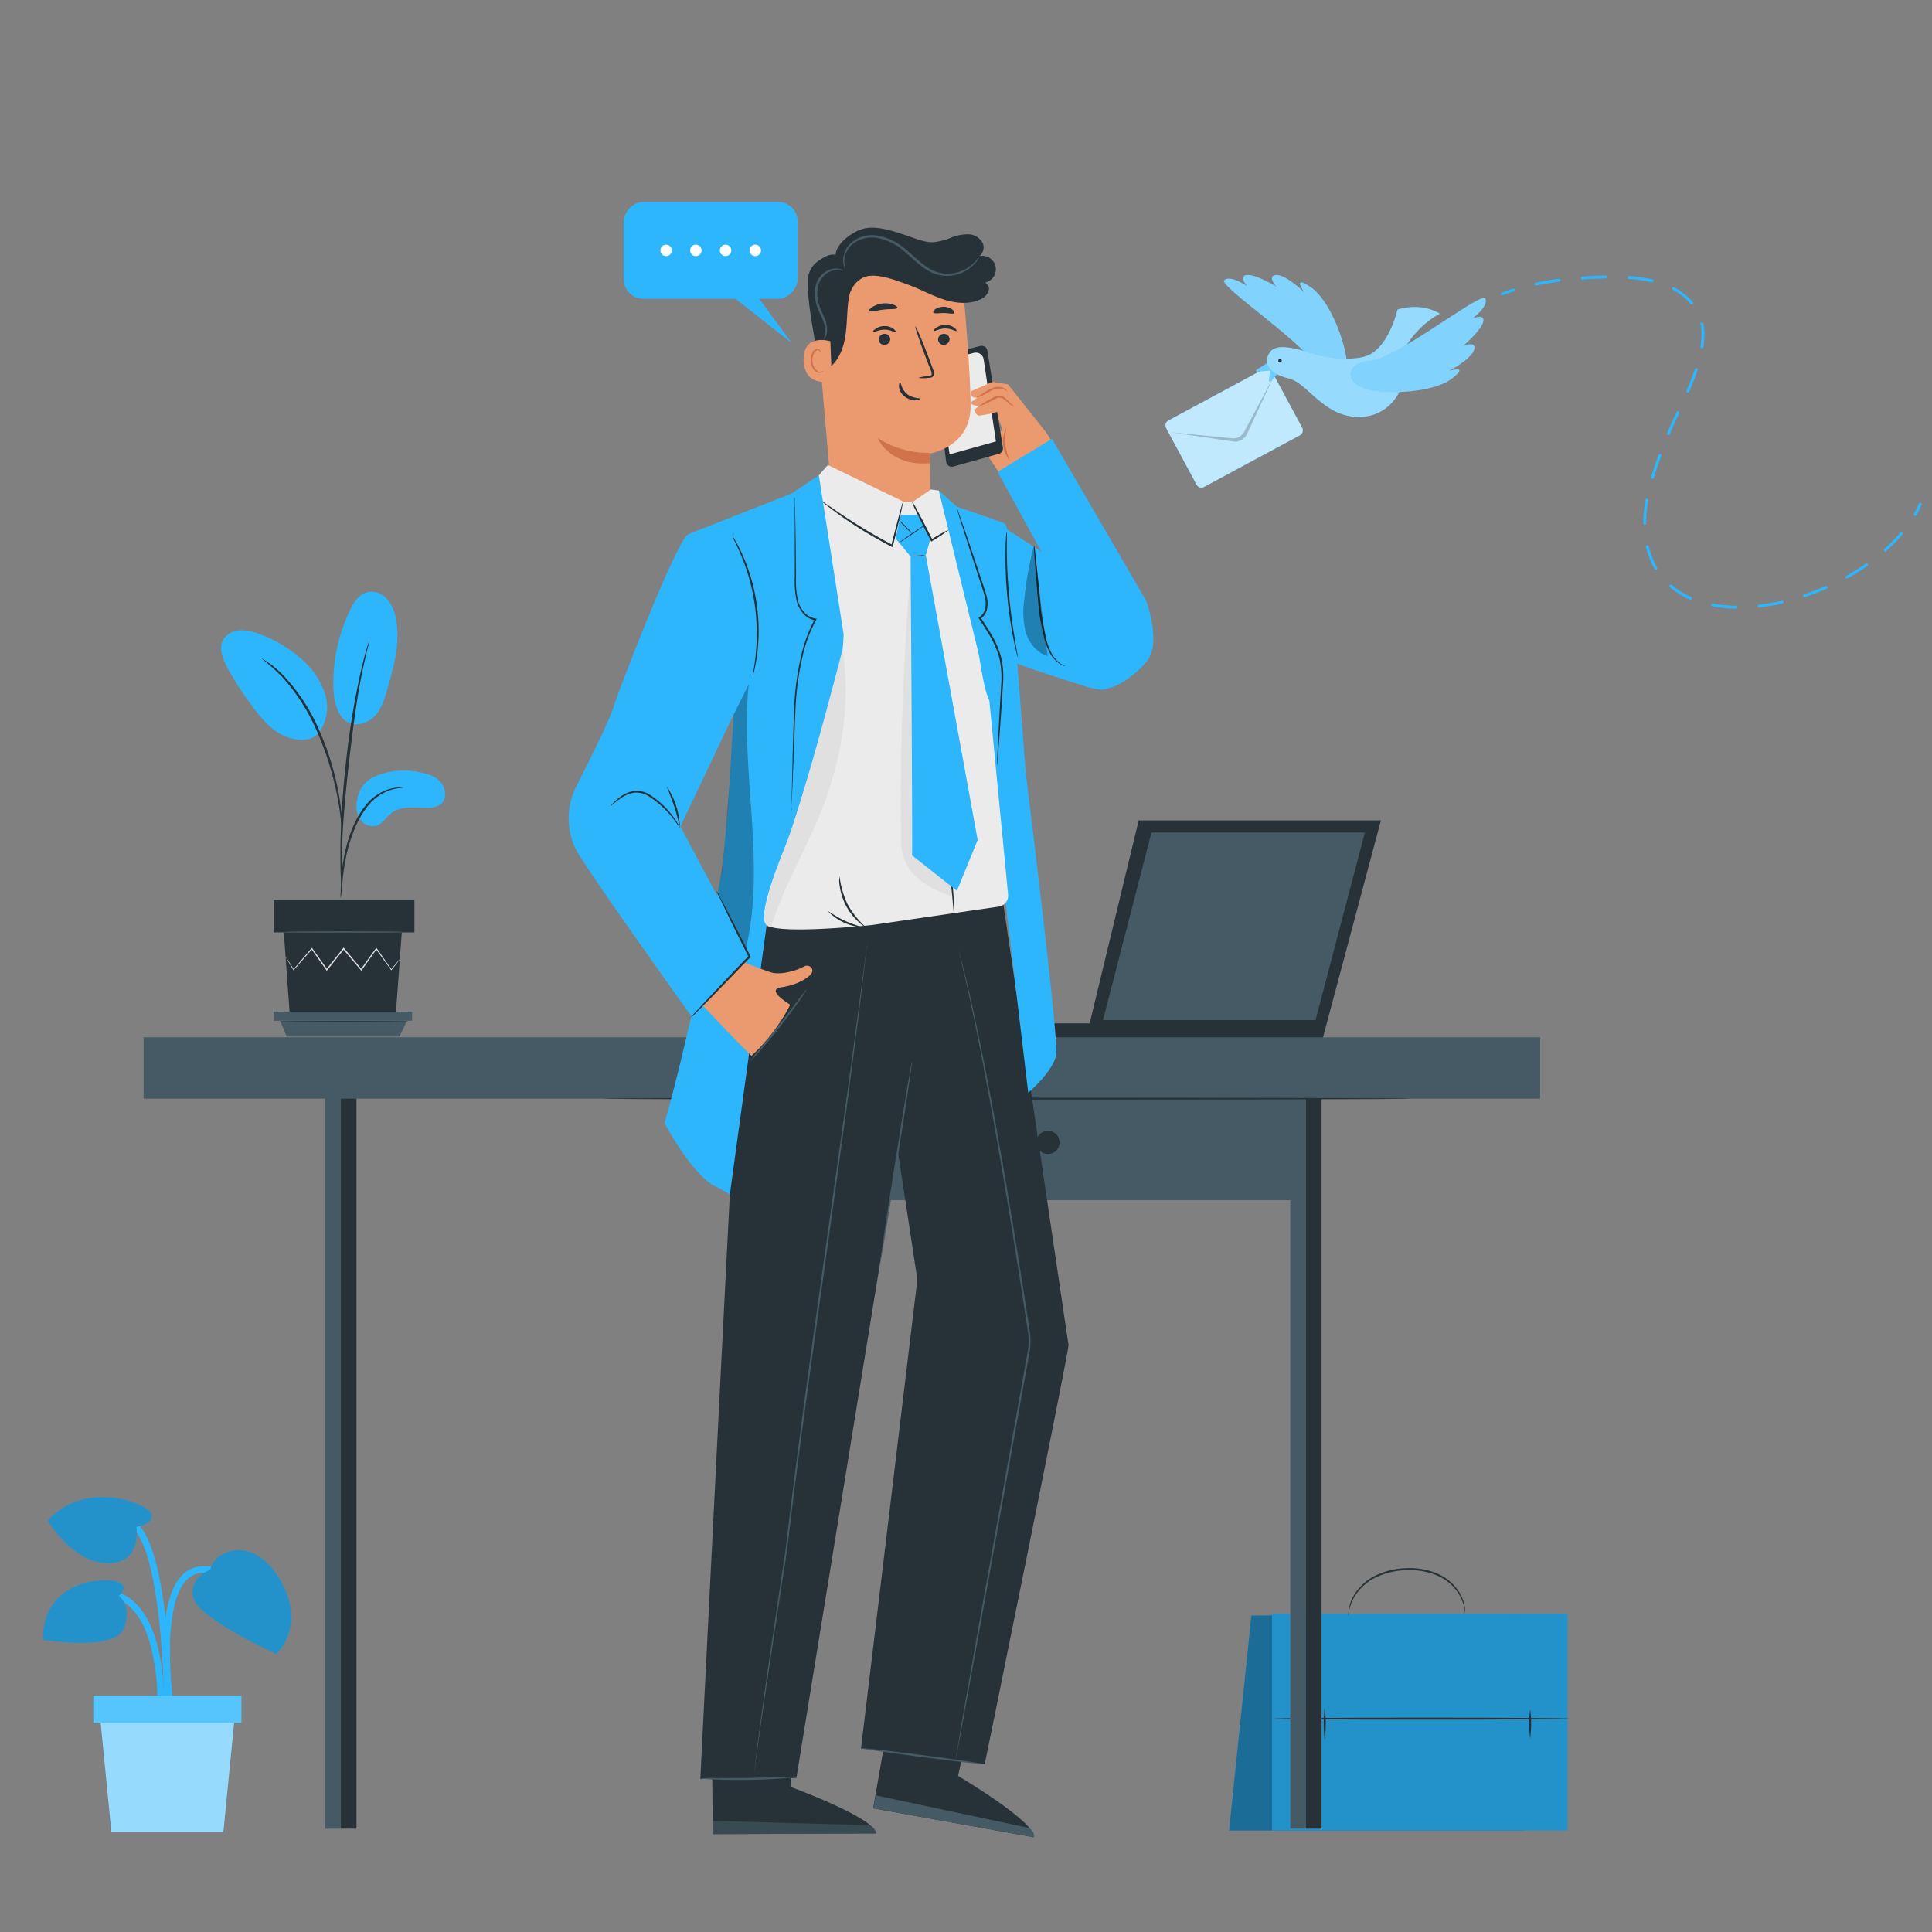 <?xml version="1.0" encoding="UTF-8" standalone="no"?>
<svg
   viewBox="0 0 500 500"
   version="1.1"
   id="svg340"
   sodipodi:docname="form.svg"
   inkscape:version="1.2.2 (b0a8486541, 2022-12-01)"
   xmlns:inkscape="http://www.inkscape.org/namespaces/inkscape"
   xmlns:sodipodi="http://sodipodi.sourceforge.net/DTD/sodipodi-0.dtd"
   xmlns="http://www.w3.org/2000/svg"
   xmlns:svg="http://www.w3.org/2000/svg">
  <rect x="0" y="0" width="500" height="500" fill="#808080" stroke="none"/>
  <defs
     id="defs344" />
  <sodipodi:namedview
     id="namedview342"
     pagecolor="#ffffff"
     bordercolor="#000000"
     borderopacity="0.25"
     inkscape:showpageshadow="2"
     inkscape:pageopacity="0.0"
     inkscape:pagecheckerboard="0"
     inkscape:deskcolor="#d1d1d1"
     showgrid="false"
     inkscape:zoom="0.95226594"
     inkscape:cx="274.0831"
     inkscape:cy="267.25728"
     inkscape:window-width="1366"
     inkscape:window-height="699"
     inkscape:window-x="0"
     inkscape:window-y="32"
     inkscape:window-maximized="1"
     inkscape:current-layer="svg340" />
  <g
     id="freepik--background-complete--inject-11"
     transform="translate(-44.687)">
    <g
       id="freepik--Plant--inject-14"
       transform="matrix(-1,0,0,1,498.415,57.008)">
      <path
         d="m 410.45,384.72 c 0.15,-1 3.65,-25.17 -3.36,-33.51 a 7.59,7.59 0 0 0 -5.82,-2.87 c -14.16,-0.33 -16.09,11 -16.11,11.15 l 1.67,0.26 c 0.06,-0.41 1.74,-10 14.4,-9.72 a 5.92,5.92 0 0 1 4.57,2.26 c 6.52,7.77 3,31.93 3,32.18 z"
         style="fill:#2db6fc"
         id="path1732" />
      <path
         d="m 411.3,383.62 1.69,-0.06 c 0,-0.22 -0.56,-22.25 10.29,-26.8 10.64,-4.45 15.43,4.71 15.62,5.1 l 1.51,-0.76 c -0.05,-0.11 -5.67,-11 -17.78,-5.89 -11.92,4.99 -11.36,27.45 -11.33,28.41 z"
         style="fill:#2db6fc"
         id="path1734" />
      <path
         d="m 411.25,385.35 c 0,-0.35 0.11,-35.19 6.9,-45.38 6.52,-9.79 17,-5.18 17.49,-5 l 0.69,-1.54 c -0.12,-0.05 -12.26,-5.41 -19.59,5.58 -7.07,10.61 -7.17,44.86 -7.17,46.32 z"
         style="fill:#2db6fc"
         id="path1736" />
      <path
         d="m 399.24,349.18 c 0,0 6.18,2.28 4.34,7.65 -1.84,5.37 -21.37,14.23 -21.37,14.23 0,0 -8.19,-7.5 -0.67,-19.7 7.52,-12.2 17.53,-6.03 17.7,-2.18 z"
         style="fill:#2db6fc"
         id="path1738" />
      <path
         d="m 418.45,338.13 c 0,0 -4.38,-0.47 -4,-3.14 0.38,-2.67 17.06,-9.55 26.91,1.57 0,0 -6.31,10.84 -15.43,11 -9.12,0.16 -7.48,-9.43 -7.48,-9.43 z"
         style="fill:#2db6fc"
         id="path1740" />
      <path
         d="m 423,356 c 0,0 -3,-2.44 0.24,-3.63 3.24,-1.19 19.3,-0.86 19.46,15 0,0 -18.67,3.11 -21,-2.94 -2.33,-6.05 1.3,-8.43 1.3,-8.43 z"
         style="fill:#2db6fc"
         id="path1742" />
      <path
         d="m 399.24,349.18 c 0,0 6.18,2.28 4.34,7.65 -1.84,5.37 -21.37,14.23 -21.37,14.23 0,0 -8.19,-7.5 -0.67,-19.7 7.52,-12.2 17.53,-6.03 17.7,-2.18 z"
         style="opacity:0.2;isolation:isolate"
         id="path1744" />
      <path
         d="m 418.45,338.13 c 0,0 -4.38,-0.47 -4,-3.14 0.38,-2.67 17.06,-9.55 26.91,1.57 0,0 -6.31,10.84 -15.43,11 -9.12,0.16 -7.48,-9.43 -7.48,-9.43 z"
         style="opacity:0.2;isolation:isolate"
         id="path1746" />
      <path
         d="m 423,356 c 0,0 -3,-2.44 0.24,-3.63 3.24,-1.19 19.3,-0.86 19.46,15 0,0 -18.67,3.11 -21,-2.94 -2.33,-6.05 1.3,-8.43 1.3,-8.43 z"
         style="opacity:0.2;isolation:isolate"
         id="path1748" />
      <polygon
         points="395.92,417.07 424.9,417.07 428.02,385.35 392.8,385.35 "
         style="fill:#2db6fc"
         id="polygon1750" />
      <polygon
         points="395.92,417.07 424.9,417.07 428.02,385.35 392.8,385.35 "
         style="opacity:0.5;isolation:isolate;fill:#ffffff"
         id="polygon1752" />
      <rect
         x="391.25"
         y="381.85"
         width="38.32"
         height="7"
         transform="rotate(180,410.41,385.345)"
         style="fill:#2db6fc"
         id="rect1754" />
      <rect
         x="391.25"
         y="381.85"
         width="38.32"
         height="7"
         transform="rotate(180,410.41,385.345)"
         style="opacity:0.2;isolation:isolate;fill:#ffffff"
         id="rect1756" />
    </g>
    <g
       id="freepik--speech-bubble--inject-14"
       transform="matrix(-1,0,0,1,593.916,-104.888)">
      <rect
         x="342.78"
         y="157.15"
         width="45.05"
         height="25.07"
         rx="5.07"
         style="fill:#2db6fc"
         id="rect1921" />
      <polygon
         points="361.3,180.32 354.85,179.36 344.33,193.66 "
         style="fill:#2db6fc"
         id="polygon1923" />
      <path
         d="m 355.24,169.68 a 1.48,1.48 0 1 1 -1.47,-1.47 1.47,1.47 0 0 1 1.47,1.47 z"
         style="fill:#ffffff"
         id="path1925" />
      <path
         d="m 362.93,169.68 a 1.48,1.48 0 1 1 -1.47,-1.47 1.47,1.47 0 0 1 1.47,1.47 z"
         style="fill:#ffffff"
         id="path1927" />
      <path
         d="m 370.62,169.68 a 1.48,1.48 0 1 1 -1.47,-1.47 1.47,1.47 0 0 1 1.47,1.47 z"
         style="fill:#ffffff"
         id="path1929" />
      <path
         d="m 378.31,169.68 a 1.48,1.48 0 1 1 -1.47,-1.47 1.47,1.47 0 0 1 1.47,1.47 z"
         style="fill:#ffffff"
         id="path1931" />
    </g>
  </g>
  <g
     id="freepik--Briefcase--inject-11"
     transform="translate(200)">
    <polygon
       points="194.53,473.75 118.07,473.75 123.85,418.09 194.53,417.63 "
       style="fill:#2db6fc"
       id="polygon124" />
    <g
       style="opacity:0.4"
       id="g128">
      <polygon
         points="194.53,473.75 118.07,473.75 123.85,418.09 194.53,417.63 "
         id="polygon126" />
    </g>
    <rect
       x="129.22"
       y="417.63"
       width="76.46"
       height="56.11"
       style="fill:#2db6fc"
       id="rect130" />
    <g
       style="opacity:0.2"
       id="g134">
      <rect
         x="129.22"
         y="417.63"
         width="76.46"
         height="56.11"
         id="rect132" />
    </g>
    <path
       d="m 206.32,444.8 c 0,0.14 -17.2,0.26 -38.41,0.26 -21.21,0 -38.43,-0.12 -38.43,-0.26 0,-0.14 17.2,-0.27 38.43,-0.27 21.23,0 38.41,0.12 38.41,0.27 z"
       style="fill:#263238"
       id="path136" />
    <path
       d="m 142.84,450.2 a 34.13,34.13 0 0 1 0,-8.41 34.13,34.13 0 0 1 0,8.41 z"
       style="fill:#263238"
       id="path138" />
    <path
       d="m 196,449.9 a 27.25,27.25 0 0 1 0,-7.51 27.25,27.25 0 0 1 0,7.51 z"
       style="fill:#263238"
       id="path140" />
    <path
       d="m 179.16,417.92 c 0,0 0,-0.61 -0.18,-1.66 a 10.68,10.68 0 0 0 -1.7,-4.15 12.15,12.15 0 0 0 -5.05,-4.24 18,18 0 0 0 -8,-1.51 19.48,19.48 0 0 0 -8,1.79 13.28,13.28 0 0 0 -5.11,4.21 11.5,11.5 0 0 0 -1.87,4.08 c -0.24,1.05 -0.25,1.65 -0.3,1.65 a 2.12,2.12 0 0 1 0,-0.44 6.8,6.8 0 0 1 0.12,-1.25 10.89,10.89 0 0 1 1.77,-4.25 13.3,13.3 0 0 1 5.2,-4.43 19.5,19.5 0 0 1 8.15,-1.88 18.05,18.05 0 0 1 8.21,1.6 12.35,12.35 0 0 1 5.15,4.47 10.1,10.1 0 0 1 1.59,4.32 7.11,7.11 0 0 1 0,1.25 1.29,1.29 0 0 1 0.02,0.44 z"
       style="fill:#263238"
       id="path142" />
  </g>
  <g
     id="freepik--Plant--inject-11"
     transform="translate(-54)">
    <path
       d="m 150.48,201.2 a 18.85,18.85 0 0 1 11.72,-1.42 c 2.13,0.35 4.35,1 5.79,2.58 1.44,1.58 1.72,4.41 0.06,5.78 a 5.56,5.56 0 0 1 -3.65,0.93 c -3.1,0 -6.53,-0.58 -9,1.28 -1.41,1.06 -2.35,2.83 -4,3.35 a 4,4 0 0 1 -4.39,-1.95 6.78,6.78 0 0 1 -0.5,-5 7.69,7.69 0 0 1 3.97,-5.55 z"
       style="fill:#2db6fc"
       id="path145" />
    <path
       d="m 142.32,185.43 c 2.18,3.12 6.41,2.09 8.38,0.19 1.97,-1.9 2.79,-4.66 3.55,-7.28 1.72,-6 3.46,-12.3 2.18,-18.41 a 10.25,10.25 0 0 0 -2.35,-5 5.34,5.34 0 0 0 -5.06,-1.68 c -2.14,0.56 -3.47,2.65 -4.43,4.65 a 43.83,43.83 0 0 0 -4.33,18.83 c 0,3 0.34,6.21 2.06,8.71"
       style="fill:#2db6fc"
       id="path147" />
    <path
       d="m 136.33,189.9 a 11.29,11.29 0 0 0 1.76,-10.42 20.06,20.06 0 0 0 -6.17,-9 33.1,33.1 0 0 0 -11.06,-6.48 11.67,11.67 0 0 0 -5,-0.85 5.2,5.2 0 0 0 -4.17,2.53 c -1.17,2.22 0,4.91 1.15,7.1 a 84.34,84.34 0 0 0 7.27,11.06 c 2.17,2.81 4.67,5.58 8,6.84 3.33,1.26 6.77,1.12 8.53,-1.18"
       style="fill:#2db6fc"
       id="path149" />
    <path
       d="m 142.17,232.4 a 7.67,7.67 0 0 0 0.2,-1.42 c 0.1,-1 0.22,-2.32 0.37,-3.86 a 56.57,56.57 0 0 1 0.87,-5.66 42.81,42.81 0 0 1 2.06,-6.68 24.53,24.53 0 0 1 3.41,-6.05 12.76,12.76 0 0 1 4.32,-3.59 12.1,12.1 0 0 1 3.6,-1.14 6.85,6.85 0 0 0 1.41,-0.2 6.7,6.7 0 0 0 -1.44,0 11.28,11.28 0 0 0 -3.78,1 12.75,12.75 0 0 0 -4.56,3.62 23.88,23.88 0 0 0 -3.53,6.17 41.08,41.08 0 0 0 -2,6.79 47.82,47.82 0 0 0 -0.75,5.74 c -0.12,1.64 -0.17,3 -0.19,3.88 a 6.63,6.63 0 0 0 0.01,1.4 z"
       style="fill:#263238"
       id="path151" />
    <path
       d="m 142.43,229.43 a 2.44,2.44 0 0 0 0,-0.66 v -1.88 c 0,-1.62 0,-4 0.08,-6.89 0.14,-5.83 0.65,-12.09 1.61,-20.93 0.92,-8.3 2.15,-18 3.45,-24.26 0.28,-1.43 0.56,-2.71 0.82,-3.84 0.26,-1.13 0.47,-2.1 0.68,-2.89 0.21,-0.79 0.32,-1.34 0.44,-1.82 a 2.79,2.79 0 0 0 0.11,-0.65 2.59,2.59 0 0 0 -0.23,0.62 l -0.54,1.79 c -0.24,0.78 -0.49,1.75 -0.77,2.88 -0.28,1.13 -0.61,2.4 -0.91,3.83 a 211.71,211.71 0 0 0 -3.63,22.51 c -1,8.85 -1.4,16.91 -1.44,22.75 0,2.92 0,5.28 0.1,6.91 0,0.76 0.08,1.38 0.11,1.88 a 3.51,3.51 0 0 0 0.12,0.65 z"
       style="fill:#263238"
       id="path153" />
    <path
       d="m 142.47,213.88 a 11.78,11.78 0 0 0 0,-2 c -0.07,-1.26 -0.25,-3.08 -0.6,-5.31 a 69.72,69.72 0 0 0 -1.73,-7.74 63.24,63.24 0 0 0 -3.24,-9.16 48.67,48.67 0 0 0 -9.5,-14.8 22.84,22.84 0 0 0 -2.24,-2.08 c -0.34,-0.29 -0.64,-0.58 -1,-0.81 l -0.87,-0.6 a 11.49,11.49 0 0 0 -1.65,-1 56.68,56.68 0 0 1 5.41,4.82 51.41,51.41 0 0 1 9.27,14.75 72.31,72.31 0 0 1 3.25,9.08 76.7,76.7 0 0 1 1.84,7.66 c 0.41,2.21 0.64,4 0.78,5.26 a 13.26,13.26 0 0 0 0.28,1.93 z"
       style="fill:#263238"
       id="path155" />
    <polygon
       points="157.98,241.31 127.45,241.31 129,262.65 156.42,262.65 "
       style="fill:#263238"
       id="polygon157" />
    <rect
       x="124.8"
       y="232.89"
       width="36.45"
       height="8.41"
       style="fill:#263238"
       id="rect159" />
    <polygon
       points="126.51,264.16 160.65,264.16 160.65,261.83 124.8,261.83 124.8,264.16 "
       style="fill:#455a64"
       id="polygon161" />
    <polygon
       points="157.38,268.27 128.19,268.27 126.51,264.16 159.34,264.16 "
       style="fill:#455a64"
       id="polygon163" />
    <path
       d="m 157.47,248.28 c 0,0 0,0.07 -0.13,0.2 l -0.41,0.54 -1.59,2 -0.08,0.1 -0.06,-0.1 -3.93,-5.43 h 0.23 l -3.87,5.47 -0.12,0.18 -0.13,-0.17 c -1.43,-1.69 -3,-3.53 -4.58,-5.45 h 0.26 l -0.25,0.32 -4.1,5.13 -0.14,0.17 -0.12,-0.18 -3.87,-5.46 h 0.23 l -4.76,5.42 -0.09,0.1 -0.06,-0.11 -1.49,-2.51 -0.38,-0.66 a 1,1 0 0 1 -0.12,-0.24 1.37,1.37 0 0 1 0.16,0.21 l 0.42,0.64 1.57,2.46 h -0.15 l 4.68,-5.49 0.12,-0.14 0.11,0.15 c 1.18,1.65 2.49,3.49 3.9,5.44 h -0.27 l 4.09,-5.15 0.25,-0.31 0.13,-0.17 0.14,0.16 c 1.6,1.92 3.14,3.77 4.57,5.47 h -0.26 l 3.9,-5.45 0.12,-0.16 0.11,0.16 3.84,5.49 h -0.14 c 0.7,-0.83 1.26,-1.5 1.66,-2 l 0.45,-0.51 a 0.84,0.84 0 0 1 0.16,-0.12 z"
       style="fill:#e0e0e0"
       id="path165" />
    <path
       d="m 158.36,241.17 c 0,0.09 -6.87,0.17 -15.34,0.17 -8.47,0 -15.35,-0.08 -15.35,-0.17 0,-0.09 6.87,-0.17 15.33,-0.17 8.46,0 15.36,0.07 15.36,0.17 z"
       style="fill:#455a64"
       id="path167" />
    <path
       d="m 159.75,264.39 c 0,0.1 -7.47,0.17 -16.68,0.17 -9.21,0 -16.67,-0.07 -16.67,-0.17 0,-0.1 7.46,-0.17 16.67,-0.17 9.21,0 16.68,0.08 16.68,0.17 z"
       style="fill:#263238"
       id="path169" />
  </g>
  <g
     id="freepik--Desk--inject-11"
     transform="translate(-52)">
    <rect
       x="301.6"
       y="264.84"
       width="80.28"
       height="3.9"
       transform="rotate(180,341.74,266.79)"
       style="fill:#263238"
       id="rect172" />
    <polygon
       points="346.69,212.32 333.06,268.74 394.32,268.74 409.38,212.32 "
       style="fill:#263238"
       id="polygon174" />
    <polygon
       points="405.85,214.93 349.56,214.93 336.82,264.47 392.81,264.47 "
       style="fill:#455a64"
       id="polygon176" />
    <path
       d="m 393.2,265 h -57 l 13,-50.55 h 57.32 z m -55.74,-1 h 55 l 12.77,-48.55 H 350 Z"
       style="fill:#263238"
       id="path178" />
    <rect
       x="136.15"
       y="279.7"
       width="4.05"
       height="193.56"
       style="fill:#455a64"
       id="rect180" />
    <rect
       x="140.21"
       y="280.25"
       width="4.05"
       height="193"
       style="fill:#263238"
       id="rect182" />
    <rect
       x="385.92"
       y="279.7"
       width="4.05"
       height="193.56"
       style="fill:#455a64"
       id="rect184" />
    <rect
       x="389.97"
       y="280.25"
       width="4.05"
       height="193"
       style="fill:#263238"
       id="rect186" />
    <rect
       x="89.16"
       y="268.45"
       width="361.43"
       height="15.88"
       style="fill:#455a64"
       id="rect188" />
    <rect
       x="252.38"
       y="284.33"
       width="135.57"
       height="26.28"
       style="fill:#455a64"
       id="rect190" />
    <path
       d="m 326.21,295.65 a 3,3 0 1 1 -3,-3 3,3 0 0 1 3,3 z"
       style="fill:#263238"
       id="path192" />
    <path
       d="m 417.48,284.33 c 0,0.14 -47,0.26 -104.9,0.26 -57.9,0 -104.9,-0.12 -104.9,-0.26 0,-0.14 47,-0.26 104.9,-0.26 57.9,0 104.9,0.12 104.9,0.26 z"
       style="fill:#263238"
       id="path194" />
  </g>
  <g
     id="freepik--Character--inject-11"
     transform="translate(-39.354,0.744)">
    <path
       d="m 292.38,97.52 c 0.54,0 7.85,1.22 7.85,1.22 l 9.89,12.46 1.49,2.36 -13.34,8.53 -5.89,-8.72 -5,-3.25 a 5.09,5.09 0 0 1 5.28,-0.55 15.62,15.62 0 0 0 6.23,1.22 l -1.76,-5 -5.42,-1.08 z"
       style="fill:#eb996e"
       id="path197" />
    <path
       d="m 293,88.8 a 1.53,1.53 0 0 1 1.9,1.25 c 0.81,5.11 3.26,20.49 4,25 a 1.46,1.46 0 0 1 -1.06,1.66 L 286.07,120 a 1.46,1.46 0 0 1 -1.85,-1.23 L 281,93.24 a 1.54,1.54 0 0 1 1.15,-1.69 z"
       style="fill:#263238"
       id="path199" />
    <path
       d="m 285.1,116.85 12,-3.35 -3.18,-21.24 a 2.05,2.05 0 0 0 -2.56,-1.68 l -9.61,2.55 z"
       style="fill:#ebebeb"
       id="path201" />
    <path
       d="m 296.85,101.31 -5.39,4 c 0,0 0.45,1.42 1.27,1.52 a 33,33 0 0 0 5.16,-1.1 z"
       style="fill:#eb996e"
       id="path203" />
    <path
       d="m 296.2,98.08 -5.65,2.48 c 0,0 -0.36,1.84 1.75,1.58 l -1.89,1.36 c 0,0 0.47,0.82 2.83,0.92 2.36,0.1 4.65,-3.18 4.65,-3.18 z"
       style="fill:#eb996e"
       id="path205" />
    <path
       d="m 301.81,104.37 c 0,0.07 -0.69,-0.06 -1.44,-0.76 a 15.51,15.51 0 0 0 -1.3,-1.09 1.84,1.84 0 0 0 -1.79,-0.22 33.8,33.8 0 0 1 -4.9,2.32 24.45,24.45 0 0 1 4.72,-2.81 2.27,2.27 0 0 1 1.21,-0.14 2.77,2.77 0 0 1 1,0.46 8.47,8.47 0 0 1 1.28,1.22 11.43,11.43 0 0 0 1.22,1.02 z"
       style="fill:#d1734a"
       id="path207" />
    <path
       d="m 300.7,118.45 a 7.72,7.72 0 0 1 -0.9,-8.49 18.32,18.32 0 0 0 -0.31,4.32 18.16,18.16 0 0 0 1.21,4.17 z"
       style="fill:#d1734a"
       id="path209" />
    <path
       d="m 300,100.57 c -0.07,0.06 -0.37,-0.37 -1.09,-0.6 a 3.83,3.83 0 0 0 -2.87,0.33 c -1.06,0.51 -2,1.16 -2.75,1.47 -0.75,0.31 -1.28,0.38 -1.29,0.32 -0.01,-0.06 0.44,-0.24 1.12,-0.65 0.68,-0.41 1.56,-1.07 2.71,-1.61 a 4.53,4.53 0 0 1 1.74,-0.47 3.14,3.14 0 0 1 1.47,0.27 c 0.75,0.37 0.96,0.92 0.96,0.94 z"
       style="fill:#d1734a"
       id="path211" />
    <path
       d="m 299.53,136 29.39,18.87 -7.79,22.28 c 0,0 -20.11,-6.21 -19.74,-6.86 0.37,-0.65 -1.86,-34.29 -1.86,-34.29 z"
       style="fill:#2db6fc"
       id="path213" />
    <path
       d="m 291.93,437.58 -4.63,21.29 c 0,0 20.09,11.85 19.62,15.86 l -41.6,-7.48 5.84,-33.47 z"
       style="fill:#263238"
       id="path215" />
    <path
       d="m 265.32,467.25 0.72,-3.35 39.62,8.43 c 0,0 1.7,1.14 1.26,2.4 z"
       style="fill:#455a64"
       id="path217" />
    <path
       d="m 244.61,439.92 -0.69,21.77 c 0,0 21.91,8 22.17,12.05 l -42.27,0.19 -0.32,-34 z"
       style="fill:#263238"
       id="path219" />
    <g
       style="opacity:0.6"
       id="g223">
      <path
         d="m 223.82,473.93 0.1,-3.43 40.49,1.11 c 0,0 1.89,0.81 1.68,2.13 z"
         style="fill:#455a64"
         id="path221" />
    </g>
    <path
       d="m 250.74,82.86 4.31,50 25,-2 c 0.15,-2.92 -0.06,-14.22 -0.06,-14.22 0,0 10.41,-1.62 10.54,-12 0.06,-5.06 -0.66,-15.5 -1.42,-24.91 A 19.26,19.26 0 0 0 268.81,62 v 0 a 19.26,19.26 0 0 0 -18.07,20.86 z"
       style="fill:#eb996e"
       id="path225" />
    <path
       d="m 280,116.45 a 24.24,24.24 0 0 1 -13.57,-3.86 c 0,0 3.21,7.49 13.59,6.55 z"
       style="fill:#d1734a"
       id="path227" />
    <path
       d="m 285.1,87 a 1.49,1.49 0 0 1 -1.44,1.5 1.42,1.42 0 0 1 -1.53,-1.34 1.49,1.49 0 0 1 1.43,-1.5 1.43,1.43 0 0 1 1.54,1.34 z"
       style="fill:#263238"
       id="path229" />
    <path
       d="m 286.9,84.9 c -0.18,0.2 -1.31,-0.64 -2.91,-0.63 -1.6,0.01 -2.77,0.8 -2.94,0.61 -0.17,-0.19 0.1,-0.44 0.61,-0.81 a 4.13,4.13 0 0 1 2.36,-0.73 3.92,3.92 0 0 1 2.32,0.75 c 0.49,0.37 0.66,0.73 0.56,0.81 z"
       style="fill:#263238"
       id="path231" />
    <path
       d="m 269.74,87 a 1.48,1.48 0 0 1 -1.43,1.5 1.43,1.43 0 0 1 -1.54,-1.34 1.5,1.5 0 0 1 1.44,-1.5 1.43,1.43 0 0 1 1.53,1.34 z"
       style="fill:#263238"
       id="path233" />
    <path
       d="m 271.18,85.2 c -0.18,0.19 -1.31,-0.64 -2.91,-0.63 -1.6,0.01 -2.77,0.8 -2.94,0.6 -0.17,-0.2 0.1,-0.43 0.61,-0.8 a 4,4 0 0 1 2.36,-0.73 3.87,3.87 0 0 1 2.32,0.75 c 0.49,0.37 0.65,0.72 0.56,0.81 z"
       style="fill:#263238"
       id="path235" />
    <path
       d="m 277,97.06 a 10.71,10.71 0 0 1 2.6,-0.47 c 0.4,0 0.79,-0.12 0.86,-0.4 a 2.12,2.12 0 0 0 -0.27,-1.21 c -0.39,-1 -0.79,-2 -1.21,-3.11 -1.68,-4.43 -2.89,-8.07 -2.71,-8.13 0.18,-0.06 1.68,3.47 3.36,7.89 0.4,1.1 0.79,2.14 1.15,3.13 a 2.4,2.4 0 0 1 0.22,1.61 1,1 0 0 1 -0.68,0.59 2.67,2.67 0 0 1 -0.69,0.1 10.13,10.13 0 0 1 -2.63,0 z"
       style="fill:#263238"
       id="path237" />
    <path
       d="m 272.28,98.17 c 0.26,0 0.26,1.72 1.75,3 1.49,1.28 3.33,1 3.35,1.29 0.02,0.29 -0.41,0.33 -1.2,0.35 a 4.32,4.32 0 0 1 -2.79,-1 3.74,3.74 0 0 1 -1.39,-2.5 c 0,-0.72 0.16,-1.15 0.28,-1.14 z"
       style="fill:#263238"
       id="path239" />
    <path
       d="m 271.6,78.93 c -0.16,0.44 -1.76,0.23 -3.64,0.46 -1.88,0.23 -3.39,0.74 -3.64,0.35 -0.11,-0.19 0.15,-0.6 0.77,-1 a 6.31,6.31 0 0 1 5.54,-0.61 c 0.69,0.25 1.03,0.6 0.97,0.8 z"
       style="fill:#263238"
       id="path241" />
    <path
       d="m 286.32,80.27 c -0.28,0.37 -1.39,0 -2.71,0 -1.32,0 -2.45,0.25 -2.71,-0.13 -0.11,-0.19 0.07,-0.55 0.56,-0.9 a 3.93,3.93 0 0 1 4.36,0.14 c 0.47,0.34 0.62,0.72 0.5,0.89 z"
       style="fill:#263238"
       id="path243" />
    <path
       d="m 262,71.45 h -0.06 a 8.19,8.19 0 0 0 -3,5.3 v 0.21 c -0.41,3 -0.33,6 -0.77,9 -0.44,3 -1.46,6 -3.66,8 -0.9,0.84 -2.49,1.42 -3.23,0.44 a 2.46,2.46 0 0 1 -0.37,-1.36 c -0.56,-7.17 -2.52,-13.53 -2.5,-21 A 6.3,6.3 0 0 1 251,66.88 c 1.57,-1.12 3.48,-2.29 5.23,-1.46 1.75,0.83 4,4.09 5.35,5.47"
       style="fill:#263238"
       id="path245" />
    <path
       d="m 254.25,87.57 c -0.18,-0.08 -7.15,-2.12 -6.93,5 0.22,7.12 7.33,5.42 7.33,5.22 0,-0.2 -0.4,-10.22 -0.4,-10.22 z"
       style="fill:#eb996e"
       id="path247" />
    <path
       d="m 252.39,95.16 c 0,0 -0.12,0.09 -0.32,0.19 a 1.24,1.24 0 0 1 -0.93,0.05 3.07,3.07 0 0 1 -1.51,-2.7 4.14,4.14 0 0 1 0.29,-1.79 1.44,1.44 0 0 1 0.9,-1 0.65,0.65 0 0 1 0.75,0.31 c 0.1,0.2 0.06,0.34 0.1,0.35 0.04,0.01 0.14,-0.12 0.08,-0.41 a 0.79,0.79 0 0 0 -0.3,-0.44 1,1 0 0 0 -0.69,-0.16 1.78,1.78 0 0 0 -1.26,1.15 4.17,4.17 0 0 0 -0.36,2 c 0.09,1.44 0.87,2.75 1.9,3 a 1.33,1.33 0 0 0 1.13,-0.23 c 0.22,-0.15 0.25,-0.31 0.22,-0.32 z"
       style="fill:#d1734a"
       id="path249" />
    <path
       d="m 256,66.52 c -1.75,-2.85 3.05,-6.94 6.56,-8 3.51,-1.06 8.14,0.6 11.63,1.76 2.21,0.73 4.4,1.75 6.73,1.66 a 16.27,16.27 0 0 0 4.51,-1.15 11.4,11.4 0 0 1 4.55,-0.9 4.28,4.28 0 0 1 3.74,2.37 c 0.59,1.44 -0.25,3.42 -1.8,3.63 a 3.49,3.49 0 1 1 0.94,6.48 c 1,-0.77 2.56,0.5 2.43,1.76 a 3.67,3.67 0 0 1 -2.43,2.7 c -3,1.3 -6.43,0.88 -9.5,-0.15 -3.07,-1.03 -5.92,-2.64 -9,-3.75 -3.08,-1.11 -8.15,-3.11 -11.2,-2 -2.25,0.8 -3.82,3.51 -5.09,2.91 a 4.34,4.34 0 0 1 -2.25,-3.2 12.53,12.53 0 0 1 0.14,-4"
       style="fill:#263238"
       id="path251" />
    <path
       d="m 292.77,65.66 c -0.06,0 -0.36,0.52 -1.13,1.35 a 9.75,9.75 0 0 1 -3.95,2.55 9.05,9.05 0 0 1 -6.79,-0.27 C 278.48,68.2 276.41,66 274,64 a 14.76,14.76 0 0 0 -8,-3.84 8.19,8.19 0 0 0 -6.8,2.35 6.19,6.19 0 0 0 -1.62,4.6 4.65,4.65 0 0 0 0.31,1.31 c 0.13,0.28 0.21,0.42 0.23,0.41 a 11.23,11.23 0 0 1 -0.27,-1.73 6.15,6.15 0 0 1 1.71,-4.25 7.81,7.81 0 0 1 6.44,-2.06 14.39,14.39 0 0 1 7.6,3.73 c 2.34,2 4.48,4.23 7.07,5.36 a 9.66,9.66 0 0 0 11.21,-2.69 6.34,6.34 0 0 0 0.74,-1.1 c 0.11,-0.27 0.17,-0.42 0.15,-0.43 z"
       style="fill:#455a64"
       id="path253" />
    <path
       d="m 252.43,87.26 c 0,0 0.31,-0.2 0.58,-0.76 a 4.89,4.89 0 0 0 0.36,-2.58 c -0.16,-2.29 -2.19,-4.75 -2.45,-7.92 a 7.16,7.16 0 0 1 0.79,-4.25 5.46,5.46 0 0 1 2.64,-2.28 4.65,4.65 0 0 1 2.38,-0.33 c 0.57,0.1 0.88,0.23 0.91,0.17 a 1.75,1.75 0 0 0 -0.85,-0.43 4.41,4.41 0 0 0 -2.61,0.12 5.78,5.78 0 0 0 -3,2.42 7.6,7.6 0 0 0 -0.93,4.65 13.15,13.15 0 0 0 1.37,4.48 13.54,13.54 0 0 1 1.25,3.45 5.39,5.39 0 0 1 -0.44,3.26 z"
       style="fill:#455a64"
       id="path255" />
    <path
       d="m 294.2,455.84 c 0,0 21.67,-106.3 21.69,-108.42 L 277.18,327 l -15,124.75 z"
       style="fill:#263238"
       id="path257" />
    <path
       d="m 245.46,459.4 29.93,-184.23 v -39.74 l -43.34,3.1 c -0.52,1.55 -11.45,221.11 -11.45,221.11 l 4.22,-0.24 h 20.64"
       style="fill:#263238"
       id="path259" />
    <polygon
       points="262.49,236.36 298.92,232.62 315.89,347.42 277.95,338.22 "
       style="fill:#263238"
       id="polygon261" />
    <line
       x1="307.39"
       y1="278.43"
       x2="305.46"
       y2="262.8"
       style="fill:#2db6fc"
       id="line263" />
    <path
       d="m 305.46,282.07 c 0,0 6.6,-5.67 7.25,-9.94 0.65,-4.27 -7.91,-73 -7.91,-73 l -4.37,-56.82 c 0,1 0.12,-7.16 -1.2,-7.65 -4,-1.51 -12.22,-4.25 -12.22,-4.25 l -4.7,-4.22 c 0,0 8.44,36.08 10.08,45.94 z"
       style="fill:#2db6fc"
       id="path265" />
    <path
       d="m 251.27,122.27 -7.1,4.73 -26.63,10.47 11.83,44.61 -1.59,25.92 -1.51,16.45 c 0,0 -7.93,40.73 -14.93,65.48 0,0 7.81,14.8 14.23,16.86 l 2.67,1.59 9.52,-69.71 8.17,-11 c 0.79,-1.06 1.52,-2.15 2.21,-3.27 2,-3.27 6.58,-10.7 10.23,-16.43 4.82,-7.57 11,-24.77 9.17,-32.11 -1.83,-7.34 -16.27,-53.59 -16.27,-53.59 z"
       style="fill:#2db6fc"
       id="path267" />
    <path
       d="m 233.18,276.06 a 61,61 0 0 0 15.24,-18.32"
       style="fill:#263238"
       id="path269" />
    <path
       d="m 251.27,122.27 6.41,41.13 a 59.48,59.48 0 0 1 -2.59,15.5 l -11.44,37 c 0,0 -9,20.17 -5.89,22.75 3.11,2.58 27.3,0 27.3,0 l 32.74,-4.75 a 2.88,2.88 0 0 0 2.45,-3.12 l -4.86,-50.22 c -1.64,-3.47 -2.31,-10.57 -3,-13.09 l -10.08,-41.27 -2.06,-0.27 -4.48,3.07 -2.36,0.19 -19.81,-9.59 z"
       style="fill:#ebebeb"
       id="path271" />
    <path
       d="m 245.3,210.53 c 5.29,-16.49 12.14,-43.3 12.14,-43.3 2.13,14 -0.2,28.35 -5.41,41.55 -4.26,10.76 -9.41,18.9 -12.95,29.93 l -0.11,0.45 c 0,0 -2,0.11 -1.86,-2.84 0.14,-2.95 3,-11.73 4.91,-16.59 1.91,-4.86 3.28,-9.2 3.28,-9.2 z"
       style="fill:#e0e0e0"
       id="path273" />
    <polygon
       points="275.02,143.29 278.94,142.9 280.22,138.53 279.17,136.09 276.91,132.49 272.46,132.49 271.13,138.58 "
       style="fill:#2db6fc"
       id="polygon275" />
    <path
       d="m 302.86,168.05 c 1.4,0.28 16.86,10.68 22.48,9.56 5.62,-1.12 10.17,-6.42 10.77,-7.13 3.19,-3.78 1.19,-11.63 0.27,-14.59 a 10,10 0 0 0 -0.91,-2.07 l -23.87,-41 -14.07,8.55 14.6,26.63 z"
       style="fill:#2db6fc"
       id="path277" />
    <path
       d="m 187.73,217.62 a 18.32,18.32 0 0 1 0.86,-15 c 3.24,-6.41 8.38,-16.76 9.46,-20.16 1.6,-5.05 16.56,-43.8 19.49,-45 l 13,43.89 -15.1,31.8 17.7,33.35 -14.75,15.9 c 0,0 -27.91,-38.92 -30.21,-43.73 q -0.24,-0.52 -0.45,-1.05 z"
       style="fill:#2db6fc"
       id="path279" />
    <path
       d="m 233.84,272.52 a 49.57,49.57 0 0 0 7.39,-8.72 0.32,0.32 0 0 1 0,-0.27 0.42,0.42 0 0 1 0.3,-0.18 42.69,42.69 0 0 0 2.32,-4.07 c -2.47,-1.61 -5.7,-4 -2.19,-4.54 4.33,-0.62 7.42,-2.72 7.86,-3.87 0.44,-1.15 -1,-2.18 -2.14,-1.45 a 15.69,15.69 0 0 1 -4.16,1.44 10.49,10.49 0 0 1 -3.53,0.22 c -1.37,-0.15 -7,-2.59 -8,-2.77 l -10.53,11.08 c 0,0 8.09,8.61 12.68,13.13 z"
       style="fill:#eb996e"
       id="path281" />
    <path
       d="m 302.76,169.27 a 5.31,5.31 0 0 1 -0.37,-1.23 c -0.21,-0.8 -0.47,-2 -0.76,-3.43 A 111.72,111.72 0 0 1 300,153.16 109.42,109.42 0 0 1 299.58,141.6 c 0,-1.48 0.08,-2.67 0.14,-3.5 a 7.22,7.22 0 0 1 0.14,-1.28 5.47,5.47 0 0 1 0.06,1.29 c 0,0.93 0,2.1 0,3.49 0,3 0.17,7 0.57,11.52 0.4,4.52 1,8.52 1.48,11.43 0.23,1.37 0.43,2.53 0.59,3.45 a 6.8,6.8 0 0 1 0.2,1.27 z"
       style="fill:#263238"
       id="path283" />
    <path
       d="m 315,171.64 c 0,0 -0.12,0 -0.34,-0.08 a 5.41,5.41 0 0 1 -0.89,-0.42 7.65,7.65 0 0 1 -2.54,-2.58 16.17,16.17 0 0 1 -1.82,-5 60.74,60.74 0 0 1 -1.19,-6.43 c -0.42,-4.62 -0.77,-8.77 -1,-11.79 -0.1,-1.43 -0.18,-2.63 -0.25,-3.58 a 6.07,6.07 0 0 1 0,-1.32 7.31,7.31 0 0 1 0.22,1.3 c 0.1,1 0.24,2.14 0.4,3.56 0.33,3 0.74,7.19 1.15,11.77 0.29,2.28 0.72,4.44 1.15,6.38 a 16.94,16.94 0 0 0 1.66,5 8.15,8.15 0 0 0 2.34,2.6 c 0.72,0.39 1.16,0.55 1.11,0.59 z"
       style="fill:#263238"
       id="path285" />
    <g
       style="opacity:0.3"
       id="g289">
      <path
         d="m 306.94,140.48 a 88.23,88.23 0 0 0 -2.52,14.05 21.44,21.44 0 0 0 0.44,8.49 c 0.86,2.72 2.87,5.23 5.63,6 q -1.89,-13.92 -3.33,-27.89"
         id="path287" />
    </g>
    <g
       style="opacity:0.3"
       id="g293">
      <path
         d="m 225.06,230.39 c 0,0 4.68,9.59 7.27,14.61 5.4,-22.31 -1.45,-45.79 0.78,-68.63 l -3.9,7.87 -1.1,18.21 -0.84,10.68 c 0,0 -0.8,11.49 -2.21,17.26 z"
         id="path291" />
    </g>
    <path
       d="m 228.84,137.88 a 7.7,7.7 0 0 1 0.79,1.24 c 0.25,0.41 0.53,0.92 0.83,1.52 0.3,0.6 0.67,1.29 1,2.07 a 49.62,49.62 0 0 1 2.11,5.6 49.18,49.18 0 0 1 2.12,14.46 45.87,45.87 0 0 1 -0.41,6 c -0.08,0.85 -0.24,1.61 -0.36,2.27 -0.12,0.66 -0.24,1.24 -0.35,1.7 a 7.45,7.45 0 0 1 -0.41,1.42 8.38,8.38 0 0 1 0.21,-1.46 c 0.08,-0.47 0.18,-1 0.27,-1.71 0.09,-0.71 0.21,-1.42 0.28,-2.26 a 53.89,53.89 0 0 0 0.29,-5.93 57.49,57.49 0 0 0 -0.55,-7.23 58.44,58.44 0 0 0 -1.55,-7.09 51.69,51.69 0 0 0 -2,-5.59 c -0.3,-0.79 -0.65,-1.47 -0.92,-2.09 -0.27,-0.62 -0.53,-1.13 -0.75,-1.55 a 7.44,7.44 0 0 1 -0.6,-1.37 z"
       style="fill:#263238"
       id="path295" />
    <path
       d="m 215.3,213.42 c -0.07,0.05 -0.74,-1 -2,-2.65 a 25.77,25.77 0 0 0 -5.91,-5.35 6.06,6.06 0 0 0 -4.08,-1 8,8 0 0 0 -3.23,1.38 c -1.69,1.16 -2.61,2.07 -2.68,2 a 2.92,2.92 0 0 1 0.6,-0.69 17.5,17.5 0 0 1 1.87,-1.62 8.11,8.11 0 0 1 3.33,-1.49 6.36,6.36 0 0 1 4.42,1 23,23 0 0 1 5.93,5.57 20.65,20.65 0 0 1 1.36,2.06 2.85,2.85 0 0 1 0.39,0.79 z"
       style="fill:#263238"
       id="path297" />
    <path
       d="m 212,202.91 a 20.32,20.32 0 0 1 3.3,10.15 c -0.16,0 -0.55,-2.34 -1.47,-5.13 -0.92,-2.79 -1.94,-4.93 -1.83,-5.02 z"
       style="fill:#263238"
       id="path299" />
    <path
       d="m 224.75,229.77 a 8.42,8.42 0 0 1 0.75,1.28 l 1.9,3.59 c 1.59,3.05 3.76,7.3 6.17,12.07 l 0.09,0.17 -0.13,0.13 -1,1 c -3.93,4.09 -7.5,7.78 -10.11,10.42 l -3.11,3.12 a 9.85,9.85 0 0 1 -1.19,1.1 9.58,9.58 0 0 1 1,-1.24 l 3,-3.23 c 2.54,-2.72 6.08,-6.44 10,-10.53 l 1,-1 v 0.3 c -2.4,-4.78 -4.52,-9 -6,-12.15 l -1.75,-3.66 a 7.7,7.7 0 0 1 -0.62,-1.37 z"
       style="fill:#263238"
       id="path301" />
    <path
       d="m 244.23,209.65 a 4.85,4.85 0 0 1 0,-0.87 c 0,-0.61 0,-1.43 0,-2.47 0.05,-2.19 0.12,-5.29 0.21,-9.09 0.09,-3.8 0.19,-8.4 0.4,-13.47 a 73.4,73.4 0 0 1 2.24,-16.38 38.31,38.31 0 0 1 3.16,-7.91 l 0.19,0.38 a 5.43,5.43 0 0 1 -3.2,-1.81 7.86,7.86 0 0 1 -1.67,-3.11 24.71,24.71 0 0 1 -0.52,-6.48 c 0,-4.07 0,-7.71 0,-10.75 0,-3.04 0,-5.41 0,-7.13 0,-0.8 0,-1.44 0,-1.92 a 3.1,3.1 0 0 1 0,-0.66 3.44,3.44 0 0 1 0.05,0.66 c 0,0.48 0,1.12 0.05,1.92 0,1.72 0.06,4.13 0.11,7.12 0.05,2.99 0.07,6.68 0.11,10.76 a 24.26,24.26 0 0 0 0.54,6.35 7.41,7.41 0 0 0 1.57,2.9 4.9,4.9 0 0 0 2.9,1.64 l 0.36,0.06 -0.17,0.32 a 37.57,37.57 0 0 0 -3.11,7.8 75,75 0 0 0 -2.26,16.26 c -0.23,5.06 -0.36,9.63 -0.52,13.47 -0.16,3.84 -0.28,6.88 -0.37,9.08 l -0.12,2.47 a 8.63,8.63 0 0 1 0.05,0.86 z"
       style="fill:#263238"
       id="path303" />
    <path
       d="m 287.08,131 a 2.75,2.75 0 0 1 0.24,0.55 c 0.14,0.42 0.34,1 0.57,1.61 l 2.07,6 c 0.86,2.57 1.89,5.62 3,9 0.55,1.73 1.23,3.49 1.74,5.44 a 7.06,7.06 0 0 1 0.13,3.11 4.16,4.16 0 0 1 -1.78,2.73 l 0.08,-0.37 c 0.84,1.25 1.73,2.58 2.56,4 a 24,24 0 0 1 2.8,6.48 22.71,22.71 0 0 1 0.45,6.56 c -0.24,4.15 -0.51,7.88 -0.73,11 -0.22,3.12 -0.41,5.62 -0.55,7.43 -0.07,0.83 -0.13,1.5 -0.17,2 a 3.6,3.6 0 0 1 -0.1,0.7 3.53,3.53 0 0 1 0,-0.71 c 0,-0.51 0.05,-1.19 0.08,-2 0.09,-1.82 0.22,-4.35 0.38,-7.44 0.16,-3.09 0.39,-6.89 0.63,-11 a 23.43,23.43 0 0 0 -0.47,-6.41 23.8,23.8 0 0 0 -2.76,-6.33 c -0.82,-1.38 -1.7,-2.7 -2.54,-4 l -0.15,-0.22 0.23,-0.14 a 3.63,3.63 0 0 0 1.55,-2.39 6.61,6.61 0 0 0 -0.11,-2.9 c -0.48,-1.88 -1.16,-3.69 -1.7,-5.4 -1.1,-3.43 -2.09,-6.49 -2.93,-9.07 -0.84,-2.58 -1.45,-4.57 -1.91,-6 -0.21,-0.67 -0.37,-1.22 -0.5,-1.64 A 4.11,4.11 0 0 1 287.08,131 Z"
       style="fill:#263238"
       id="path305" />
    <path
       d="m 248.16,255.26 a 3.07,3.07 0 0 1 -0.46,0.82 c -0.32,0.51 -0.8,1.23 -1.41,2.11 -1.23,1.76 -3,4.15 -5,6.73 -2,2.58 -3.94,4.84 -5.36,6.44 -0.71,0.8 -1.3,1.44 -1.72,1.87 -0.42,0.43 -0.66,0.66 -0.69,0.64 a 26.35,26.35 0 0 1 2.13,-2.75 c 1.35,-1.66 3.21,-4 5.23,-6.52 2.02,-2.52 3.81,-4.92 5.11,-6.63 a 26.48,26.48 0 0 1 2.17,-2.71 z"
       style="fill:#455a64"
       id="path307" />
    <path
       d="m 263.83,242.36 c 0,0 0,0.19 0,0.56 0,0.37 -0.1,0.94 -0.18,1.65 -0.16,1.46 -0.41,3.59 -0.72,6.32 -0.65,5.49 -1.62,13.44 -2.9,23.24 -2.53,19.61 -6.37,46.66 -10.5,76.54 -2.06,14.95 -4,29.19 -5.56,42.17 -0.41,3.24 -0.74,6.41 -1.2,9.48 -0.46,3.07 -0.93,6 -1.37,8.9 l -2.42,16 c -1.47,9.78 -2.63,17.69 -3.39,23.17 -0.38,2.73 -0.66,4.86 -0.83,6.31 -0.08,0.72 -0.14,1.27 -0.16,1.64 a 3.24,3.24 0 0 0 0,0.42 c 0,0.12 0.07,0 0.07,0 v 0 c 0,0 -0.08,0 -0.07,-0.05 a 1.55,1.55 0 0 1 0,-0.42 c 0,-0.37 0.05,-0.93 0.12,-1.65 0.13,-1.45 0.38,-3.59 0.73,-6.33 0.7,-5.49 1.8,-13.41 3.22,-23.19 0.73,-4.9 1.52,-10.25 2.36,-16 0.44,-2.88 0.88,-5.85 1.34,-8.91 0.46,-3.06 0.78,-6.23 1.19,-9.47 1.58,-13 3.46,-27.23 5.51,-42.18 4.13,-29.89 8,-56.92 10.66,-76.52 1.29,-9.78 2.33,-17.71 3.06,-23.21 0.35,-2.73 0.63,-4.85 0.82,-6.32 0.1,-0.7 0.17,-1.25 0.22,-1.64 0.05,-0.39 0,-0.51 0,-0.51 z"
       style="fill:#455a64"
       id="path309" />
    <path
       d="m 286.65,454.85 a 5.19,5.19 0 0 1 0.07,-0.54 c 0.06,-0.38 0.14,-0.91 0.25,-1.6 0.25,-1.42 0.6,-3.47 1,-6.11 0.93,-5.33 2.28,-13 3.94,-22.47 L 305.15,350 a 17.3,17.3 0 0 0 0.32,-5.36 c -0.23,-1.78 -0.53,-3.58 -0.79,-5.34 q -0.81,-5.31 -1.61,-10.45 c -1.08,-6.84 -2.15,-13.44 -3.19,-19.72 -2.09,-12.56 -4.11,-23.85 -5.91,-33.31 -1.8,-9.46 -3.39,-17.09 -4.59,-22.34 -0.57,-2.63 -1.09,-4.66 -1.41,-6 -0.15,-0.67 -0.27,-1.2 -0.36,-1.57 -0.09,-0.37 -0.11,-0.54 -0.11,-0.54 a 5.19,5.19 0 0 1 0.16,0.53 l 0.42,1.56 c 0.35,1.37 0.9,3.39 1.5,6 1.26,5.23 2.9,12.86 4.75,22.31 1.85,9.45 3.9,20.74 6,33.3 1.06,6.28 2.13,12.88 3.22,19.72 q 0.8,5.15 1.62,10.45 c 0.27,1.78 0.56,3.54 0.8,5.36 a 18,18 0 0 1 -0.33,5.53 c -5.21,28.91 -9.92,55.09 -13.34,74.06 -1.73,9.46 -3.13,17.12 -4.1,22.44 -0.49,2.64 -0.88,4.69 -1.14,6.1 -0.13,0.68 -0.24,1.21 -0.31,1.58 -0.07,0.37 -0.1,0.54 -0.1,0.54 z"
       style="fill:#455a64"
       id="path311" />
    <path
       d="m 275.39,273.87 c 0.15,0 -1.62,11.92 -3.95,26.58 -2.33,14.66 -4.32,26.55 -4.44,26.55 -0.12,0 1.63,-11.92 3.95,-26.58 2.32,-14.66 4.3,-26.57 4.44,-26.55 z"
       style="fill:#455a64"
       id="path313" />
    <path
       d="m 245.82,459.07 a 4.39,4.39 0 0 1 -1,0.17 c -0.63,0.07 -1.55,0.16 -2.69,0.25 -2.27,0.18 -5.42,0.35 -8.9,0.4 -3.48,0.05 -6.64,0 -8.92,-0.11 -1.14,0 -2.06,-0.1 -2.69,-0.16 a 3.26,3.26 0 0 1 -1,-0.14 30.5,30.5 0 0 1 3.69,-0.06 c 2.28,0 5.42,0 8.9,-0.05 3.48,-0.05 6.61,-0.16 8.89,-0.25 a 27.64,27.64 0 0 1 3.72,-0.05 z"
       style="fill:#455a64"
       id="path315" />
    <path
       d="m 294.2,455.84 a 6.38,6.38 0 0 1 -1.27,-0.07 l -3.44,-0.36 c -2.9,-0.33 -6.9,-0.83 -11.32,-1.4 -4.42,-0.57 -8.42,-1.12 -11.31,-1.54 l -3.42,-0.52 a 8.19,8.19 0 0 1 -1.25,-0.25 4.81,4.81 0 0 1 1.28,0.05 c 0.81,0.07 2,0.19 3.44,0.35 2.9,0.33 6.91,0.82 11.33,1.39 4.42,0.57 8.41,1.13 11.3,1.55 l 3.42,0.53 a 5.37,5.37 0 0 1 1.24,0.27 z"
       style="fill:#455a64"
       id="path317" />
    <path
       d="m 252,128.92 a 6.76,6.76 0 0 1 1.1,0.71 l 2.94,2 c 2.5,1.71 6,4 10,6.28 1.5,0.86 3,1.66 4.32,2.38 l -0.36,0.16 c 0.84,-3.32 1.58,-6.17 2.12,-8.18 0.26,-0.94 0.48,-1.72 0.66,-2.36 a 3.74,3.74 0 0 1 0.29,-0.83 3.54,3.54 0 0 1 -0.13,0.87 c -0.14,0.65 -0.31,1.44 -0.51,2.39 -0.47,2 -1.14,4.9 -2,8.23 l -0.07,0.3 -0.28,-0.14 c -1.37,-0.71 -2.85,-1.51 -4.35,-2.37 a 106.9,106.9 0 0 1 -9.94,-6.43 c -1.22,-0.89 -2.19,-1.65 -2.85,-2.18 A 5.7,5.7 0 0 1 252,128.92 Z"
       style="fill:#263238"
       id="path319" />
    <path
       d="m 285,136.28 a 34,34 0 0 1 -4.42,3 l -0.22,0.14 -0.12,-0.24 -1.35,-2.63 c -1,-2 -1.95,-3.9 -2.58,-5.26 a 11.47,11.47 0 0 1 -0.94,-2.25 11.21,11.21 0 0 1 1.26,2.09 c 0.72,1.31 1.69,3.14 2.72,5.18 l 1.35,2.69 -0.34,-0.1 a 36.78,36.78 0 0 1 4.64,-2.62 z"
       style="fill:#263238"
       id="path321" />
    <path
       d="m 278.48,135.3 a 5,5 0 0 1 -0.88,0.69 c -0.55,0.41 -1.33,1 -2.2,1.55 -0.87,0.55 -1.66,1.12 -2.24,1.5 a 6.66,6.66 0 0 1 -1,0.57 5.23,5.23 0 0 1 0.88,-0.7 c 0.56,-0.4 1.34,-0.95 2.2,-1.54 l 2.24,-1.5 a 6.66,6.66 0 0 1 1,-0.57 z"
       style="fill:#263238"
       id="path323" />
    <path
       d="m 275.48,137.37 a 17.47,17.47 0 0 1 -2,-1.84 17.78,17.78 0 0 1 -1.79,-2 16.93,16.93 0 0 1 1.94,1.84 17.68,17.68 0 0 1 1.85,2 z"
       style="fill:#263238"
       id="path325" />
    <path
       d="m 256.64,226.08 a 23.27,23.27 0 0 0 2.07,7.21 23,23 0 0 0 4.66,5.87 6.15,6.15 0 0 1 -1.83,-1.31 15.45,15.45 0 0 1 -4.9,-9.52 6.37,6.37 0 0 1 0,-2.25 z"
       style="fill:#263238"
       id="path327" />
    <path
       d="m 262.46,239.26 a 14,14 0 0 1 -8.79,-4.13 c 0.1,-0.12 1.82,1.25 4.24,2.38 2.42,1.13 4.58,1.59 4.55,1.75 z"
       style="fill:#263238"
       id="path329" />
    <path
       d="m 282,207.25 a 4.1,4.1 0 0 1 0.37,1.07 c 0.21,0.7 0.48,1.72 0.78,3 0.62,2.53 1.35,6.06 1.93,10 0.58,3.94 0.91,7.52 1.06,10.13 0.07,1.3 0.11,2.35 0.11,3.08 a 4.34,4.34 0 0 1 0,1.13 5.32,5.32 0 0 1 -0.16,-1.12 c -0.08,-0.84 -0.17,-1.86 -0.28,-3.07 -0.24,-2.58 -0.62,-6.15 -1.2,-10.07 -0.58,-3.92 -1.26,-7.45 -1.78,-10 -0.24,-1.19 -0.45,-2.2 -0.62,-3 A 5.27,5.27 0 0 1 282,207.25 Z"
       style="fill:#263238"
       id="path331" />
    <path
       d="m 275.34,144.31 c -1.3,10.39 -2.26,33 -2.62,43.49 -0.3,8.76 -0.27,17.53 -0.24,26.3 0,2.83 0,5.75 1.21,8.32 2.09,4.63 7.2,7 11.89,8.88 z"
       style="fill:#e0e0e0"
       id="path333" />
    <path
       d="m 287,229.8 5.37,-13.16 -13.43,-73.74 -3.92,0.39 c 0,0 0.55,76.64 0.37,77.33 z"
       style="fill:#2db6fc"
       id="path335" />
    <path
       d="m 278.8,142.9 a 6.68,6.68 0 0 1 -1.87,0.31 7.19,7.19 0 0 1 -1.88,0 12.44,12.44 0 0 1 1.87,-0.18 15,15 0 0 1 1.88,-0.13 z"
       style="fill:#263238"
       id="path337" />
  </g>
  <g
     id="freepik--Bird--inject-14"
     transform="matrix(-1,0,0,1,553.986,-36.472)">
    <rect
       x="219.08"
       y="137.45"
       width="31.05"
       height="19.52"
       rx="1.38"
       transform="rotate(28.31,234.594,147.185)"
       style="fill:#2db6fc"
       id="rect1934" />
    <rect
       x="219.08"
       y="137.45"
       width="31.05"
       height="19.52"
       rx="1.38"
       transform="rotate(28.31,234.594,147.185)"
       style="opacity:0.7;isolation:isolate;fill:#ffffff"
       id="rect1936" />
    <path
       d="m 224.25,133.69 7.75,14.55 a 3.18,3.18 0 0 0 3.12,1.66 l 16.21,-1.6 -16.5,2.43 a 3.38,3.38 0 0 1 -3.56,-1.92 z"
       style="opacity:0.2;isolation:isolate"
       id="path1938" />
    <path
       d="m 205.34,131 c 0.27,-5.56 4.39,-16.77 9.4,-20.2 5.01,-3.43 1.71,1.32 1.71,1.32 0,0 4.75,-4.62 7.25,-4.48 2.5,0.14 0,3 0,3 0,0 5.15,-3.17 7.52,-3 2.37,0.17 0,2.91 0,2.91 0,0 4.22,-3 5.93,-1.59 1.71,1.41 -21.89,17 -24.52,23.34 -2.63,6.34 -7.56,4.31 -7.29,-1.3 z"
       style="fill:#2db6fc"
       id="path1940" />
    <path
       d="m 205.34,131 c 0.27,-5.56 4.39,-16.77 9.4,-20.2 5.01,-3.43 1.71,1.32 1.71,1.32 0,0 4.75,-4.62 7.25,-4.48 2.5,0.14 0,3 0,3 0,0 5.15,-3.17 7.52,-3 2.37,0.17 0,2.91 0,2.91 0,0 4.22,-3 5.93,-1.59 1.71,1.41 -21.89,17 -24.52,23.34 -2.63,6.34 -7.56,4.31 -7.29,-1.3 z"
       style="opacity:0.4;isolation:isolate;fill:#ffffff"
       id="path1942" />
    <path
       d="m 225.62,130.16 3.15,2 a 0.26,0.26 0 0 1 -0.16,0.48 l -3.31,-0.26 0.28,2.54 a 0.28,0.28 0 0 1 -0.49,0.22 L 223.18,133 Z"
       style="fill:#2db6fc"
       id="path1944" />
    <path
       d="m 225.62,130.16 3.15,2 a 0.26,0.26 0 0 1 -0.16,0.48 l -3.31,-0.26 0.28,2.54 a 0.28,0.28 0 0 1 -0.49,0.22 L 223.18,133 Z"
       style="opacity:0.3;isolation:isolate;fill:#ffffff"
       id="path1946" />
    <path
       d="m 181.37,117.64 c 0,0 4.36,-3 10.95,-1.06 0,0 1.89,8.71 7.08,11.61 2.85,1.59 9.82,1.45 15.34,-0.33 6.55,-2.12 9.75,-2.12 10.94,0.33 1.19,2.45 -0.13,5 -5.14,6.19 -5.01,1.19 -9,9.89 -18.07,10 -9.07,0.11 -13.89,-9 -11.6,-17 a 24.16,24.16 0 0 0 -9.5,-9.74 z"
       style="fill:#2db6fc"
       id="path1948" />
    <path
       d="m 181.37,117.64 c 0,0 4.36,-3 10.95,-1.06 0,0 1.89,8.71 7.08,11.61 2.85,1.59 9.82,1.45 15.34,-0.33 6.55,-2.12 9.75,-2.12 10.94,0.33 1.19,2.45 -0.13,5 -5.14,6.19 -5.01,1.19 -9,9.89 -18.07,10 -9.07,0.11 -13.89,-9 -11.6,-17 a 24.16,24.16 0 0 0 -9.5,-9.74 z"
       style="opacity:0.5;isolation:isolate;fill:#ffffff"
       id="path1950" />
    <path
       d="m 223.18,129.84 a 0.45,0.45 0 1 1 -0.45,-0.45 0.45,0.45 0 0 1 0.45,0.45 z"
       style="fill:#263238"
       id="path1952" />
    <path
       d="m 200.36,137.16 c -5.37,1.46 -17.31,1 -22.11,-2.7 -4.8,-3.7 0.72,-2 0.72,-2 0,0 -5.85,-3.09 -6.5,-5.51 -0.65,-2.42 2.88,-0.94 2.88,-0.94 0,0 -4.6,-3.91 -5.2,-6.21 -0.6,-2.3 2.76,-0.9 2.76,-0.9 0,0 -4.19,-3.08 -3.34,-5.15 0.85,-2.07 22.94,15.57 29.77,16.12 6.83,0.55 6.46,5.81 1.02,7.29 z"
       style="fill:#2db6fc"
       id="path1954" />
    <path
       d="m 200.36,137.16 c -5.37,1.46 -17.31,1 -22.11,-2.7 -4.8,-3.7 0.72,-2 0.72,-2 0,0 -5.85,-3.09 -6.5,-5.51 -0.65,-2.42 2.88,-0.94 2.88,-0.94 0,0 -4.6,-3.91 -5.2,-6.21 -0.6,-2.3 2.76,-0.9 2.76,-0.9 0,0 -4.19,-3.08 -3.34,-5.15 0.85,-2.07 22.94,15.57 29.77,16.12 6.83,0.55 6.46,5.81 1.02,7.29 z"
       style="opacity:0.4;isolation:isolate;fill:#ffffff"
       id="path1956" />
    <path
       d="m 165.16,112.83 a 0.25,0.25 0 0 1 -0.12,0 c -0.93,-0.33 -1.88,-0.64 -2.84,-0.93 a 0.38,0.38 0 0 1 -0.25,-0.47 0.38,0.38 0 0 1 0.47,-0.25 c 1,0.29 1.93,0.61 2.87,1 a 0.37,0.37 0 0 1 -0.13,0.72 z"
       style="fill:#2db6fc"
       id="path1958" />
    <path
       d="m 104.72,194 a 0.38,0.38 0 0 1 -0.38,-0.37 0.38,0.38 0 0 1 0.37,-0.38 35.8,35.8 0 0 0 5.93,-0.58 0.38,0.38 0 0 1 0.44,0.3 0.37,0.37 0 0 1 -0.3,0.44 36.3,36.3 0 0 1 -6.06,0.59 z m -6,-0.32 v 0 a 51.69,51.69 0 0 1 -6,-1 0.38,0.38 0 0 1 -0.29,-0.45 0.38,0.38 0 0 1 0.45,-0.28 55.76,55.76 0 0 0 5.9,1 0.38,0.38 0 0 1 0,0.75 z m 17.77,-2 a 0.37,0.37 0 0 1 -0.34,-0.22 0.37,0.37 0 0 1 0.19,-0.5 19.44,19.44 0 0 0 5,-3.13 0.38,0.38 0 0 1 0.5,0.57 20.54,20.54 0 0 1 -5.19,3.25 0.4,0.4 0 0 1 -0.18,0.05 z M 87,191 a 0.25,0.25 0 0 1 -0.12,0 c -1.9,-0.63 -3.81,-1.37 -5.66,-2.18 a 0.38,0.38 0 0 1 0.31,-0.69 c 1.82,0.8 3.7,1.53 5.59,2.16 a 0.38,0.38 0 0 1 0.23,0.48 A 0.37,0.37 0 0 1 87,191 Z m -11,-4.86 a 0.31,0.31 0 0 1 -0.18,0 c -1.79,-1 -3.53,-2.08 -5.15,-3.21 a 0.373,0.373 0 1 1 0.43,-0.61 c 1.6,1.11 3.31,2.18 5.09,3.17 a 0.37,0.37 0 0 1 0.14,0.51 0.39,0.39 0 0 1 -0.4,0.17 z m 49.44,-2.29 a 0.31,0.31 0 0 1 -0.18,0 0.37,0.37 0 0 1 -0.14,-0.51 c 0.31,-0.54 0.6,-1.1 0.86,-1.68 a 20.62,20.62 0 0 0 1.3,-3.81 0.39,0.39 0 0 1 0.46,-0.28 0.38,0.38 0 0 1 0.27,0.46 22.33,22.33 0 0 1 -1.35,3.94 c -0.27,0.6 -0.57,1.19 -0.89,1.75 a 0.38,0.38 0 0 1 -0.4,0.16 z m -59.3,-4.62 a 0.38,0.38 0 0 1 -0.24,-0.09 43.51,43.51 0 0 1 -4.27,-4.34 0.38,0.38 0 0 1 0,-0.53 0.37,0.37 0 0 1 0.52,0 42.93,42.93 0 0 0 4.19,4.25 0.38,0.38 0 0 1 0,0.53 0.37,0.37 0 0 1 -0.27,0.21 z m 62.18,-6.94 a 0.37,0.37 0 0 1 -0.37,-0.38 35,35 0 0 0 -0.55,-5.93 0.38,0.38 0 0 1 0.3,-0.44 0.39,0.39 0 0 1 0.44,0.31 35.49,35.49 0 0 1 0.56,6.06 0.38,0.38 0 0 1 -0.38,0.38 z m -2,-11.86 a 0.38,0.38 0 0 1 -0.36,-0.27 c -0.51,-1.75 -1.14,-3.61 -1.91,-5.69 a 0.37,0.37 0 0 1 0.22,-0.49 0.38,0.38 0 0 1 0.48,0.22 c 0.78,2.1 1.41,4 1.93,5.74 a 0.38,0.38 0 0 1 -0.25,0.47 z m -4.14,-11.35 a 0.36,0.36 0 0 1 -0.33,-0.21 c -0.64,-1.6 -1.51,-3.44 -2.42,-5.39 v -0.1 a 0.38,0.38 0 0 1 0.68,-0.32 v 0.1 c 0.92,2 1.78,3.81 2.42,5.38 a 0.39,0.39 0 0 1 -0.2,0.51 z m -5,-11 a 0.37,0.37 0 0 1 -0.35,-0.22 c -0.9,-2.09 -1.62,-3.94 -2.19,-5.65 a 0.38,0.38 0 0 1 0.23,-0.48 0.38,0.38 0 0 1 0.48,0.24 c 0.56,1.69 1.27,3.52 2.17,5.59 a 0.37,0.37 0 0 1 -0.2,0.49 0.32,0.32 0 0 1 -0.12,0.08 z m -3.66,-11.46 a 0.38,0.38 0 0 1 -0.37,-0.32 20.66,20.66 0 0 1 -0.26,-3.24 14.79,14.79 0 0 1 0.26,-2.89 0.38,0.38 0 0 1 0.74,0.15 14,14 0 0 0 -0.25,2.74 20.56,20.56 0 0 0 0.25,3.13 0.39,0.39 0 0 1 -0.31,0.43 z m 2.61,-11.36 a 0.37,0.37 0 0 1 -0.24,-0.08 0.38,0.38 0 0 1 0,-0.53 16,16 0 0 1 4.81,-3.81 0.38,0.38 0 0 1 0.51,0.15 0.39,0.39 0 0 1 -0.16,0.51 15.24,15.24 0 0 0 -4.58,3.63 0.37,0.37 0 0 1 -0.32,0.18 z m 40.32,-4.9 h -0.08 c -1.92,-0.4 -3.91,-0.74 -5.92,-1 a 0.37,0.37 0 0 1 -0.32,-0.42 0.37,0.37 0 0 1 0.42,-0.32 c 2,0.26 4,0.6 6,1 a 0.38,0.38 0 0 1 -0.07,0.75 z m -30,-0.85 a 0.372,0.372 0 0 1 -0.08,-0.74 39.56,39.56 0 0 1 6,-0.87 0.38,0.38 0 0 1 0.4,0.35 0.37,0.37 0 0 1 -0.35,0.4 38,38 0 0 0 -5.9,0.85 z m 18,-0.7 v 0 c -1.74,-0.12 -3.81,-0.25 -6,-0.29 a 0.38,0.38 0 0 1 -0.37,-0.38 0.37,0.37 0 0 1 0.38,-0.37 c 2.21,0.05 4.3,0.17 6,0.29 a 0.37,0.37 0 0 1 0.35,0.4 0.38,0.38 0 0 1 -0.29,0.4 z"
       style="fill:#2db6fc"
       id="path1960" />
    <path
       d="m 58.36,170 a 0.37,0.37 0 0 1 -0.33,-0.19 24.54,24.54 0 0 1 -1.35,-2.72 0.37,0.37 0 0 1 0.2,-0.49 0.38,0.38 0 0 1 0.49,0.2 25.88,25.88 0 0 0 1.31,2.64 0.36,0.36 0 0 1 -0.32,0.56 z"
       style="fill:#2db6fc"
       id="path1962" />
  </g>
</svg>
